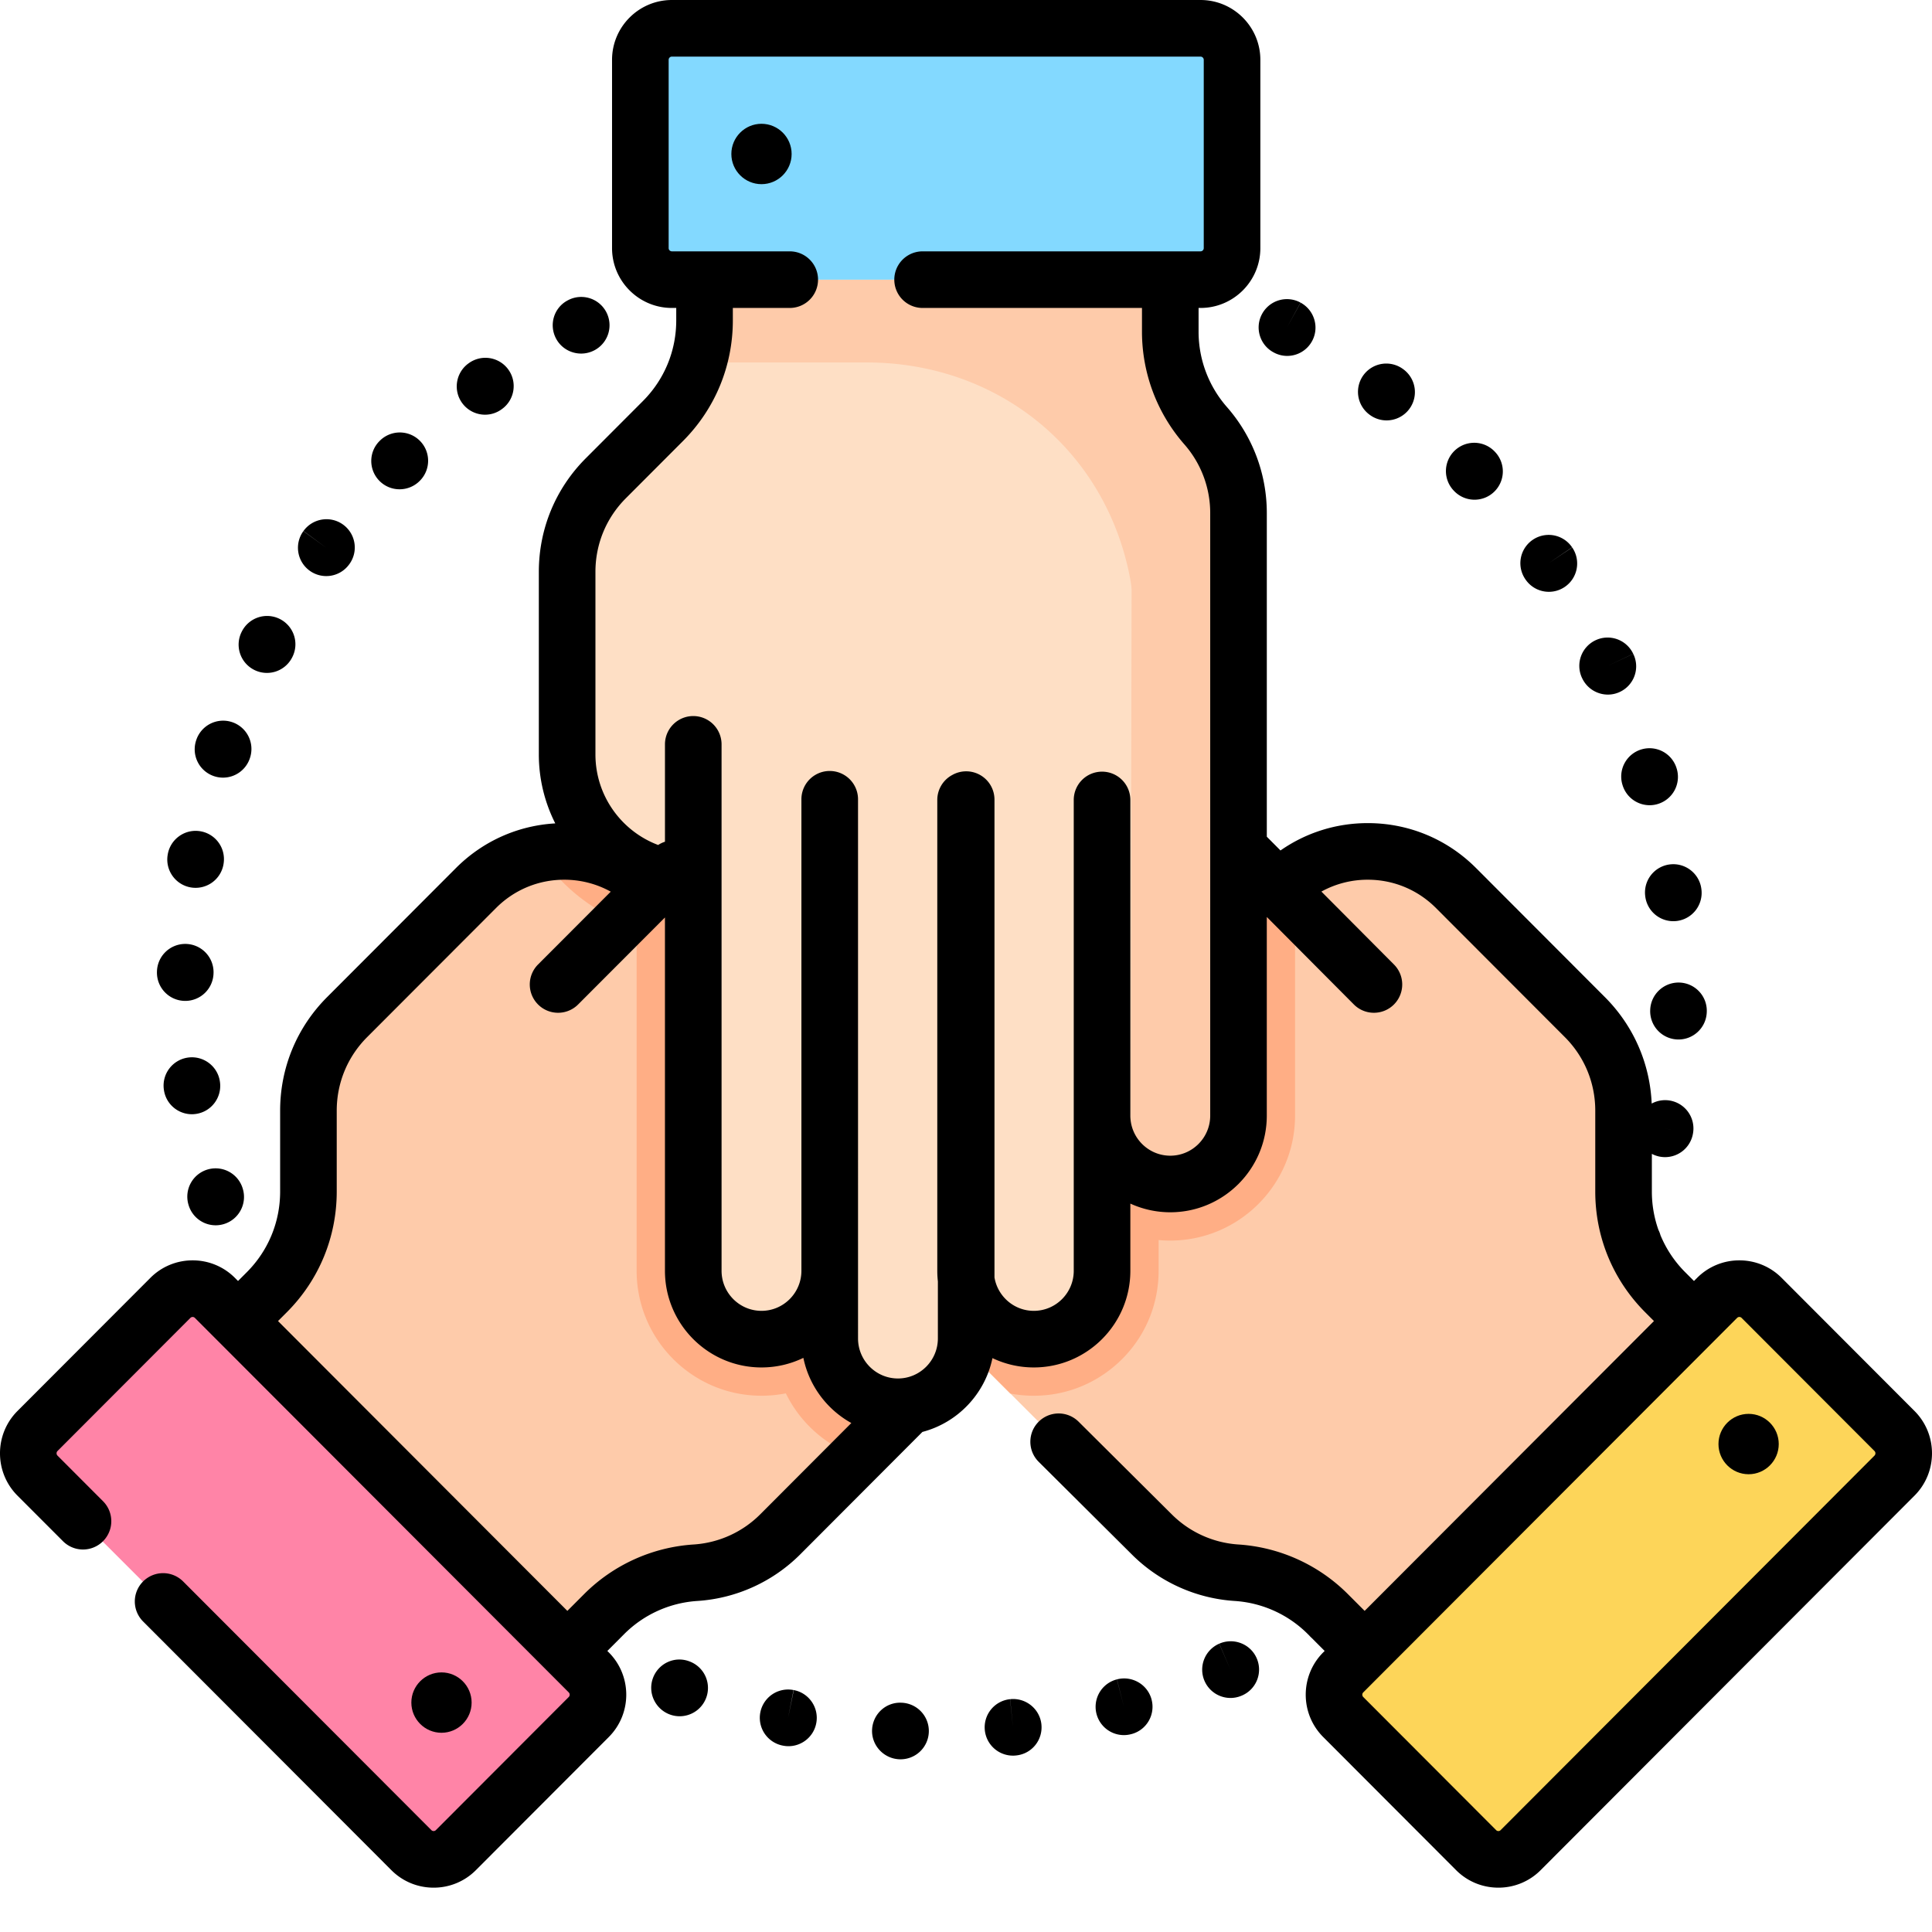 <svg xmlns="http://www.w3.org/2000/svg" version="1.1" xmlns:xlink="http://www.w3.org/1999/xlink" width="512" height="512" x="0" y="0" viewBox="0 0 512.001 512" style="enable-background:new 0 0 512 512" xml:space="preserve" class=""><g><path fill="#fecbaa" d="M305.031 406.574 192.11 293.652c-7.078-7.078-7.086-18.527-.023-25.59a17.919 17.919 0 0 1 9.91-5.054 18.061 18.061 0 0 1 15.684 5.074l-29.078-29.074a18.038 18.038 0 0 1-5.309-12.793c0-.961.078-1.93.23-2.895a17.978 17.978 0 0 1 5.059-9.906 17.912 17.912 0 0 1 9.77-5.035 18.076 18.076 0 0 1 14.101 3.566l-11.066-11.066a18.088 18.088 0 0 1-5.07-15.75 17.905 17.905 0 0 1 5.042-9.852 17.926 17.926 0 0 1 9.922-5.054c5.528-.891 11.406.8 15.684 5.078l12.672 12.672a18.083 18.083 0 0 1-5.078-15.684 17.92 17.92 0 0 1 5.054-9.91c7.059-7.055 18.52-7.05 25.594.023l73.383 73.387.207-.293a32.9 32.9 0 0 1 12.777-7.941c11.543-3.887 24.82-1.23 34.028 7.976l34.218 34.219a35.114 35.114 0 0 1 10.282 24.777l.02 21.407a37.784 37.784 0 0 0 11.073 26.687l7.633 7.629-87.277 87.273-9.75-9.75a37.796 37.796 0 0 0-24.254-10.988 35.072 35.072 0 0 1-22.516-10.21zm0 0" opacity="1" data-original="#fecbaa" class=""></path><path fill="#fdd559" d="m355.879 443.191 99.058-99.058c3.266-3.266 8.56-3.266 11.82 0l35.282 35.277a8.363 8.363 0 0 1 0 11.82l-99.062 99.063a8.363 8.363 0 0 1-11.82 0l-35.278-35.281c-3.266-3.262-3.266-8.555 0-11.82zm0 0" opacity="1" data-original="#fdd559"></path><path fill="#fecbaa" d="m206.953 406.586 112.922-112.922c7.078-7.078 7.082-18.527.02-25.59a17.927 17.927 0 0 0-9.907-5.058c-5.531-.891-11.406.8-15.687 5.078l29.078-29.078a18.032 18.032 0 0 0 5.308-12.793c0-.961-.074-1.93-.23-2.891a17.978 17.978 0 0 0-5.059-9.906 17.899 17.899 0 0 0-9.77-5.035 18.089 18.089 0 0 0-14.1 3.562l11.066-11.066a18.079 18.079 0 0 0 5.312-12.805 17.244 17.244 0 0 0-.242-2.941 17.892 17.892 0 0 0-5.043-9.852 17.902 17.902 0 0 0-9.918-5.055 18.08 18.08 0 0 0-15.687 5.075l-12.672 12.671a18.076 18.076 0 0 0 5.078-15.683 17.896 17.896 0 0 0-5.055-9.906c-7.058-7.059-18.52-7.051-25.59.02l-73.386 73.386-.207-.29a32.9 32.9 0 0 0-12.778-7.94c-11.539-3.891-24.82-1.231-34.027 7.976l-34.215 34.219a35.098 35.098 0 0 0-10.281 24.777l-.024 21.406a37.757 37.757 0 0 1-11.07 26.688l-7.633 7.629 87.274 87.273 9.754-9.75a37.796 37.796 0 0 1 24.254-10.988 35.109 35.109 0 0 0 22.515-10.211zm0 0" opacity="1" data-original="#fecbaa" class=""></path><path fill="#ff84a7" d="m156.105 443.203-99.062-99.062c-3.266-3.266-8.559-3.266-11.82 0L9.94 379.42c-3.261 3.263-3.261 8.556 0 11.821l99.063 99.059a8.355 8.355 0 0 0 11.82 0l35.281-35.278c3.262-3.265 3.262-8.558 0-11.82zm0 0" opacity="1" data-original="#ff84a7"></path><path fill="#fedfc5" d="M328.215 135.957v159.695c0 10.012-8.09 18.11-18.082 18.11-3.95 0-7.61-1.27-10.582-3.43a18.073 18.073 0 0 1-7.5-14.68v41.121a18.049 18.049 0 0 1-7.5 14.68 17.95 17.95 0 0 1-10.578 3.43 17.94 17.94 0 0 1-10.473-3.348 18.085 18.085 0 0 1-7.45-12.492v15.652c0 5-2.03 9.54-5.3 12.809-.688.7-1.45 1.34-2.25 1.91a17.91 17.91 0 0 1-10.531 3.402c-3.95 0-7.61-1.273-10.59-3.441a18.073 18.073 0 0 1-7.5-14.68v-17.922c0 6.04-2.961 11.403-7.5 14.68a17.905 17.905 0 0 1-10.578 3.43c-9.98 0-18.082-8.11-18.082-18.11V232.988l-.352.063a32.87 32.87 0 0 1-14.648-3.422c-10.91-5.41-18.422-16.68-18.422-29.7v-48.39c0-9.3 3.691-18.21 10.25-24.793l15.121-15.148a37.786 37.786 0 0 0 11.039-26.703v-10.79h123.426v13.79c0 9.171 3.34 18.03 9.379 24.921a35.079 35.079 0 0 1 8.703 23.141zm0 0" opacity="1" data-original="#fedfc5" class=""></path><path fill="#ffae85" d="M319.895 268.074a17.927 17.927 0 0 0-9.907-5.058c-5.531-.891-11.406.8-15.683 5.078l29.078-29.078a18.048 18.048 0 0 0 5.074-15.684 17.933 17.933 0 0 0-5.055-9.906 17.922 17.922 0 0 0-9.773-5.035 18.083 18.083 0 0 0-14.098 3.562l11.067-11.066a18.075 18.075 0 0 0 5.308-12.805 16.857 16.857 0 0 0-.242-2.941 17.912 17.912 0 0 0-5.039-9.852 17.913 17.913 0 0 0-9.922-5.055 18.07 18.07 0 0 0-15.683 5.075l-12.672 12.671a18.073 18.073 0 0 0 5.074-15.683 17.896 17.896 0 0 0-5.055-9.906c-7.058-7.059-18.52-7.051-25.59.02l-73.386 73.386-.207-.29a32.9 32.9 0 0 0-12.778-7.94c-5.535-1.868-11.472-2.208-17.168-1.06 4.59 6.934 11 12.684 18.82 16.563a48.519 48.519 0 0 0 6.657 2.707v90.996c0 18.258 14.84 33.11 33.082 33.11 2.191 0 4.355-.211 6.46-.63a33.004 33.004 0 0 0 10.29 12.247 32.96 32.96 0 0 0 8.894 4.594l92.43-92.434c7.082-7.074 7.09-18.523.024-25.586zm0 0" opacity="1" data-original="#ffae85"></path><path fill="#ffae85" d="M343.203 295.652V231.79a33.102 33.102 0 0 0-4.418 3.711l-.203.29-73.387-73.388c-7.07-7.07-18.535-7.078-25.59-.02a17.915 17.915 0 0 0-5.058 9.907 18.087 18.087 0 0 0 5.078 15.684L226.953 175.3a18.07 18.07 0 0 0-15.683-5.074 17.913 17.913 0 0 0-9.922 5.054 17.943 17.943 0 0 0-5.043 9.852 17.24 17.24 0 0 0-.239 2.941c0 4.625 1.774 9.27 5.313 12.805l11.066 11.066a18.096 18.096 0 0 0-14.101-3.562 17.922 17.922 0 0 0-9.774 5.035 17.933 17.933 0 0 0-5.054 9.906 18.048 18.048 0 0 0 5.074 15.684l29.078 29.078a18.072 18.072 0 0 0-15.684-5.078 17.946 17.946 0 0 0-9.906 5.055c-7.062 7.066-7.055 18.515.024 25.593l75.648 75.649c2.031.386 4.11.582 6.215.582 7.008 0 13.71-2.172 19.351-6.262 1.442-1.04 2.801-2.2 4.043-3.441 6.246-6.243 9.684-14.555 9.684-23.407v-8.152c1.02.094 2.047.14 3.082.14 18.238-.003 33.078-14.855 33.078-33.113zm0 0" opacity="1" data-original="#ffae85"></path><path fill="#fedfc5" d="M328.215 135.957v159.695c0 10.012-8.09 18.11-18.082 18.11-.27 0-.559 0-.852-.02a17.888 17.888 0 0 1-9.707-3.398c-.012 0-.012-.012-.023-.012a18.073 18.073 0 0 1-7.5-14.68v41.121a18.049 18.049 0 0 1-7.5 14.68 17.95 17.95 0 0 1-10.578 3.43 17.94 17.94 0 0 1-10.473-3.348 18.085 18.085 0 0 1-7.45-12.492v15.652c0 5-2.03 9.54-5.3 12.809-.688.7-1.45 1.34-2.25 1.91a17.91 17.91 0 0 1-10.531 3.402c-3.95 0-7.61-1.273-10.59-3.441a18.073 18.073 0 0 1-7.5-14.68v-17.922c0 6.04-2.961 11.403-7.5 14.68a17.905 17.905 0 0 1-10.578 3.43c-9.98 0-18.082-8.11-18.082-18.11V232.988l-.352.063a32.87 32.87 0 0 1-14.648-3.422c-10.91-5.41-18.422-16.68-18.422-29.7v-48.39c0-9.3 3.691-18.21 10.25-24.793l15.121-15.148a37.688 37.688 0 0 0 9.352-15.543 37.654 37.654 0 0 0 1.687-11.16v-10.79h123.426v13.79c0 3.09.328 6.351 1.191 9.332a37.564 37.564 0 0 0 8.188 15.59c5.562 6.351 8.703 14.68 8.703 23.14zm0 0" opacity="1" data-original="#fedfc5" class=""></path><path fill="#fecbaa" d="M328.215 135.957v159.695c0 10.012-8.09 18.11-18.082 18.11-.27 0-.559 0-.852-.02a17.888 17.888 0 0 1-9.707-3.398l.309-153.887c0-.93-.211-2.398-.602-4.27-6.898-33.609-35.27-56.132-69.582-56.132h-44.68a37.654 37.654 0 0 0 1.688-11.16v-10.79h123.426v13.79c0 3.09.328 6.351 1.191 9.332a37.564 37.564 0 0 0 8.188 15.59c5.562 6.351 8.703 14.68 8.703 23.14zm0 0" opacity="1" data-original="#fecbaa" class=""></path><path fill="#83d9ff" d="M318.152 74.11H178.055c-4.614 0-8.356-3.743-8.356-8.36V15.86c0-4.618 3.742-8.36 8.356-8.36h140.097c4.614 0 8.356 3.742 8.356 8.36v49.89c0 4.617-3.742 8.36-8.356 8.36zm0 0" opacity="1" data-original="#83d9ff"></path><path d="m210.36 447.887-1.505 7.347 1.45-7.355a7.498 7.498 0 1 0-2.898 14.715c.011.004.124.023.136.027.477.09.95.137 1.418.137 3.527 0 6.672-2.5 7.355-6.094.782-4.07-1.886-8-5.957-8.777zM267.703 450.297l.746 7.46-.77-7.456a7.494 7.494 0 0 0-6.69 8.226 7.498 7.498 0 0 0 8.226 6.696l.207-.024c4.101-.48 7.012-4.18 6.555-8.281-.461-4.098-4.172-7.05-8.274-6.621zM238.992 451.242l-.11-.004c-4.132-.187-7.585 3.024-7.773 7.16-.183 4.137 3.067 7.641 7.203 7.829a7.496 7.496 0 0 0 7.832-7.152 7.499 7.499 0 0 0-7.152-7.833zM182.656 440.266l-.094-.036c-3.898-1.398-8.148.641-9.546 4.54-1.403 3.898.668 8.21 4.566 9.613a7.503 7.503 0 0 0 9.594-4.524 7.495 7.495 0 0 0-4.52-9.593zM296.008 445.047l1.847 7.27-1.87-7.262a7.5 7.5 0 0 0 1.863 14.765c.62 0 1.25-.078 1.879-.242.03-.008.164-.043.199-.05 3.98-1.087 6.308-5.176 5.246-9.165-1.063-3.984-5.168-6.355-9.164-5.316zM323.121 435.59l2.973 6.883-2.996-6.875a7.504 7.504 0 0 0-3.883 9.87 7.504 7.504 0 0 0 6.883 4.509c.996 0 2.015-.204 2.988-.625.031-.016.152-.067.184-.082 3.761-1.7 5.421-6.106 3.742-9.875-1.68-3.774-6.11-5.465-9.89-3.805zM154.008 93.7c1.203 0 2.426-.29 3.554-.891a7.5 7.5 0 0 0 3.086-10.149 7.495 7.495 0 0 0-10.144-3.086l-.09.047c-3.652 1.95-4.992 6.469-3.043 10.125 1.344 2.524 3.953 3.953 6.637 3.953zM67.254 177.469a7.496 7.496 0 0 0 10.129-3.16l.133-.262a7.496 7.496 0 0 0-3.422-10.04 7.494 7.494 0 0 0-10.004 3.348 7.5 7.5 0 0 0 3.164 10.114zM56.695 205.684c.797.27 1.606.398 2.407.398a7.505 7.505 0 0 0 7.101-5.098l.098-.297a7.495 7.495 0 0 0-4.965-9.37 7.5 7.5 0 0 0-9.348 4.874 7.5 7.5 0 0 0 4.707 9.493zM82.05 151.23a7.493 7.493 0 0 0 10.477-1.652l.098-.133c2.406-3.367 1.621-8.039-1.738-10.445-3.364-2.41-8.051-1.637-10.465 1.723l6.043 4.445-6.067-4.414a7.5 7.5 0 0 0 1.653 10.476zM128.547 109.898c1.574 0 3.16-.496 4.516-1.527 3.343-2.445 4.066-7.137 1.62-10.48a7.499 7.499 0 0 0-10.48-1.621l-.187.136c-3.297 2.504-3.954 7.219-1.45 10.52a7.493 7.493 0 0 0 5.98 2.972zM50 319.426a7.49 7.49 0 0 0 7.156 5.289c.73 0 1.477-.11 2.211-.336 3.938-1.207 6.16-5.379 4.98-9.324a7.498 7.498 0 0 0-9.183-5.168 7.502 7.502 0 0 0-5.262 9.21l.098.329zM105.89 129.664c1.95 0 3.9-.754 5.372-2.254 2.925-2.93 2.925-7.68 0-10.605a7.502 7.502 0 0 0-10.61 0l-.125.125c-2.898 2.957-2.84 7.699.118 10.597a7.46 7.46 0 0 0 5.246 2.137zM58.29 286.727c-.528-4.075-4.25-6.965-8.33-6.48a7.505 7.505 0 0 0-6.558 8.335l.043.3c.547 3.727 3.746 6.4 7.407 6.4.359 0 .726-.028 1.097-.083 4.082-.594 6.914-4.39 6.34-8.472zM48.867 265.246c.078 0 .153.004.227.004a7.5 7.5 0 0 0 7.492-7.281l.008-.32a7.5 7.5 0 0 0-7.5-7.5 7.497 7.497 0 0 0-7.5 7.402 7.498 7.498 0 0 0 7.273 7.695zM50.512 235.168a7.507 7.507 0 0 0 8.707-6.063c.02-.109.035-.218.05-.328a7.495 7.495 0 0 0-6.328-8.511c-4.05-.602-7.843 2.183-8.496 6.222-.71 4.07 2 7.95 6.067 8.68zM404.3 153.598a7.47 7.47 0 0 0 6.173 3.238c1.464 0 2.949-.43 4.246-1.324 3.41-2.344 4.273-7.016 1.93-10.43l-6.235 4.172 6.211-4.207a7.5 7.5 0 1 0-12.418 8.418zM442.602 229.07a7.497 7.497 0 0 0-6.614 8.293l.04.325a7.505 7.505 0 0 0 8.488 6.363 7.503 7.503 0 0 0 6.375-8.39c-.473-4.106-4.2-7.052-8.29-6.59zM429.945 207.906l.032.098a7.5 7.5 0 0 0 7.191 5.387c.7 0 1.41-.098 2.117-.309a7.5 7.5 0 0 0 5.082-9.312l-.031-.098a7.494 7.494 0 0 0-9.313-5.078 7.5 7.5 0 0 0-5.078 9.312zM419.352 179.863a7.54 7.54 0 0 0 6.765 4.211c1.106 0 2.23-.246 3.29-.77 3.714-1.827 5.257-6.296 3.425-10.015l-6.797 3.168 6.79-3.184a7.498 7.498 0 0 0-9.973-3.605 7.5 7.5 0 0 0-3.61 9.973zM385.41 130.176a7.467 7.467 0 0 0 5.356 2.25c1.894 0 3.789-.711 5.25-2.145a7.495 7.495 0 0 0 .171-10.535 7.499 7.499 0 0 0-11.003 10.192zM445.04 260.387c-4.122-.106-7.571 3.125-7.716 7.246a7.502 7.502 0 0 0 7.5 7.844c3.95 0 7.258-3.09 7.48-7.086l.012-.309c.118-4.137-3.14-7.574-7.277-7.695zM337.45 93.348l.179.097a7.432 7.432 0 0 0 3.496.875 7.5 7.5 0 0 0 6.605-3.957c1.954-3.636.579-8.183-3.046-10.152l-3.63 6.562 3.606-6.578a7.501 7.501 0 0 0-10.183 2.973c-1.989 3.629-.66 8.191 2.972 10.18zM362.816 109.797l.118.09a7.466 7.466 0 0 0 4.527 1.523A7.502 7.502 0 0 0 372 97.933l-.052-.035a7.498 7.498 0 0 0-10.515 1.38 7.504 7.504 0 0 0 1.382 10.519zm0 0" fill="#000000" opacity="1" data-original="#000000" class=""></path><path d="m507.371 373.93-35.207-35.27a15.742 15.742 0 0 0-11.215-4.652 15.733 15.733 0 0 0-11.21 4.652l-.817.817-2.313-2.313a30.272 30.272 0 0 1-6.566-9.824 7.309 7.309 0 0 0-.535-1.39 30.33 30.33 0 0 1-1.746-10.188v-9.977a7.489 7.489 0 0 0 3.508.867 7.5 7.5 0 0 0 7.367-6.148 7.5 7.5 0 0 0-10.922-8.05c-.461-10.657-4.817-20.61-12.395-28.204l-34.156-34.215c-7.664-7.676-17.855-11.902-28.695-11.902-8.39 0-16.383 2.543-23.125 7.25l-3.625-3.645v-85.781a42.588 42.588 0 0 0-10.567-28.086 30.266 30.266 0 0 1-7.515-19.976v-6.286h.515c8.743 0 15.856-7.113 15.856-15.859V15.86c0-8.747-7.113-15.86-15.856-15.86H178.055c-8.742 0-15.856 7.113-15.856 15.86v49.89c0 8.746 7.114 15.86 15.856 15.86h1.156v3.288c0 8.086-3.145 15.688-8.852 21.403l-15.12 15.148c-8.024 8.04-12.442 18.723-12.442 30.09v48.387a40.44 40.44 0 0 0 4.355 18.281c-9.945.574-19.214 4.719-26.316 11.828L86.68 264.25c-8.024 8.04-12.442 18.727-12.442 30.09v21.422c0 8.086-3.14 15.687-8.847 21.402l-2.286 2.29c-.011.007-.02.015-.027.023l-.812-.817a15.742 15.742 0 0 0-11.215-4.652 15.733 15.733 0 0 0-11.211 4.652L4.629 373.93c-6.172 6.183-6.172 16.246 0 22.43l12.059 12.074a7.497 7.497 0 0 0 10.605.011 7.502 7.502 0 0 0 .008-10.61l-12.055-12.077a.87.87 0 0 1 0-1.23l35.211-35.27a.84.84 0 0 1 1.191 0l6.122 6.133h.003l83.582 83.726 9.364 9.383c.34.34.34.89 0 1.23L115.512 485a.842.842 0 0 1-1.196 0l-65.78-65.895a7.497 7.497 0 0 0-10.606-.011 7.502 7.502 0 0 0-.012 10.61l65.785 65.894c2.992 3 6.977 4.652 11.215 4.652a15.74 15.74 0 0 0 11.21-4.652l35.208-35.27c6.172-6.18 6.172-16.242 0-22.426l-.383-.382 4.442-4.45a30.137 30.137 0 0 1 19.402-8.797 42.439 42.439 0 0 0 27.308-12.382l32.344-32.414c9.328-2.45 16.59-10.047 18.563-19.563a25.437 25.437 0 0 0 10.96 2.473c14.106 0 25.583-11.489 25.583-25.614v-17.808a25.421 25.421 0 0 0 10.582 2.3c14.105 0 25.578-11.488 25.578-25.613v-52.648l23.07 23.183a7.473 7.473 0 0 0 5.317 2.208 7.48 7.48 0 0 0 5.293-2.184 7.5 7.5 0 0 0 .023-10.606l-19.234-19.328a25.374 25.374 0 0 1 12.285-3.144c6.828 0 13.25 2.664 18.078 7.504l34.156 34.21c5.195 5.208 8.059 12.13 8.059 19.493v21.422c0 12.09 4.699 23.453 13.23 32l2.328 2.332-10.879 10.898-65.796 65.91-3.668-3.675c-.04-.036-.075-.075-.114-.11l-.644-.648a45.157 45.157 0 0 0-29.043-13.164 27.503 27.503 0 0 1-17.688-8.028l-24.644-24.511a7.502 7.502 0 0 0-10.61.027c-2.918 2.937-2.906 7.687.032 10.605l24.629 24.493a42.44 42.44 0 0 0 27.312 12.382 30.151 30.151 0 0 1 19.398 8.793l.364.364c.195.222.402.43.62.625l3.458 3.46-.383.387c-6.172 6.184-6.172 16.243 0 22.426l35.207 35.27c2.996 3 6.977 4.652 11.215 4.652a15.75 15.75 0 0 0 11.215-4.652l99.07-99.243c6.172-6.183 6.172-16.242 0-22.425zm-64.582-74.578-.14-.024-1.368-.277zm-241.3 101.941a27.45 27.45 0 0 1-17.66 8.012 45.158 45.158 0 0 0-29.048 13.164l-4.426 4.433-3.984-3.992c-.05-.05-.101-.105-.152-.152l-72.54-72.664 2.329-2.332c8.531-8.547 13.23-19.91 13.23-32V294.34c0-7.363 2.86-14.285 8.059-19.492l34.156-34.211c4.828-4.84 11.25-7.504 18.078-7.504 4.38 0 8.59 1.101 12.324 3.168l-19.265 19.297a7.5 7.5 0 0 0 .008 10.605 7.483 7.483 0 0 0 5.3 2.192 7.486 7.486 0 0 0 5.309-2.2l23.012-23.054v93.632c0 14.125 11.476 25.614 25.582 25.614 3.976 0 7.742-.914 11.101-2.54 1.524 7.434 6.274 13.7 12.711 17.27zm119.23-105.637c0 5.852-4.75 10.614-10.582 10.614-5.836 0-10.582-4.762-10.582-10.614v-83.66a7.5 7.5 0 0 0-7.5-7.5 7.5 7.5 0 0 0-7.5 7.5v124.781c0 5.852-4.746 10.61-10.582 10.61-5.239 0-9.586-3.836-10.426-8.856v-126.62a7.497 7.497 0 0 0-11.172-6.54 7.497 7.497 0 0 0-3.984 6.625v124.777c0 .954.054 1.887.156 2.813v15.113c0 5.852-4.746 10.613-10.582 10.613-5.832 0-10.578-4.761-10.578-10.613V211.82a7.502 7.502 0 0 0-15.004 0v124.953c0 5.852-4.746 10.614-10.578 10.614-5.836 0-10.582-4.762-10.582-10.614V197.262a7.5 7.5 0 1 0-15 0v25.804a7.363 7.363 0 0 0-1.805.864c-9.7-3.645-16.621-13.028-16.621-24.004v-48.387c0-7.363 2.863-14.285 8.058-19.492l15.122-15.149c8.535-8.546 13.234-19.91 13.234-32V81.61h15.078a7.5 7.5 0 0 0 7.5-7.5c0-4.144-3.355-7.5-7.5-7.5h-31.234a.859.859 0 0 1-.856-.859V15.86c0-.473.383-.86.856-.86h140.093a.86.86 0 0 1 .86.86v49.89c0 .477-.383.86-.86.86H244.5a7.5 7.5 0 1 0 0 15h58.137v6.285c0 11 3.988 21.605 11.234 29.87a27.574 27.574 0 0 1 6.848 18.192zm176.035 90.102L397.684 485a.802.802 0 0 1-.598.25.815.815 0 0 1-.598-.25l-35.207-35.27a.87.87 0 0 1 0-1.23l5.668-5.68.004-.004 57.512-57.609 35.887-35.95a.837.837 0 0 1 1.191 0l35.21 35.27c.34.34.34.891 0 1.23zm0 0" fill="#000000" opacity="1" data-original="#000000" class=""></path><path d="M201.8 32.805c-4.402 0-7.984 3.59-7.984 8 0 4.414 3.582 8 7.985 8 4.406 0 7.988-3.586 7.988-8 0-4.41-3.582-8-7.988-8zM463.402 374.688c-4.406 0-7.988 3.59-7.988 8s3.582 8 7.988 8c4.403 0 7.985-3.59 7.985-8s-3.582-8-7.985-8zM124.984 451.203c0-4.41-3.582-8-7.984-8-4.406 0-7.988 3.59-7.988 8s3.582 8 7.988 8c4.402 0 7.984-3.59 7.984-8zm0 0" fill="#000000" opacity="1" data-original="#000000" class=""></path></g></svg>